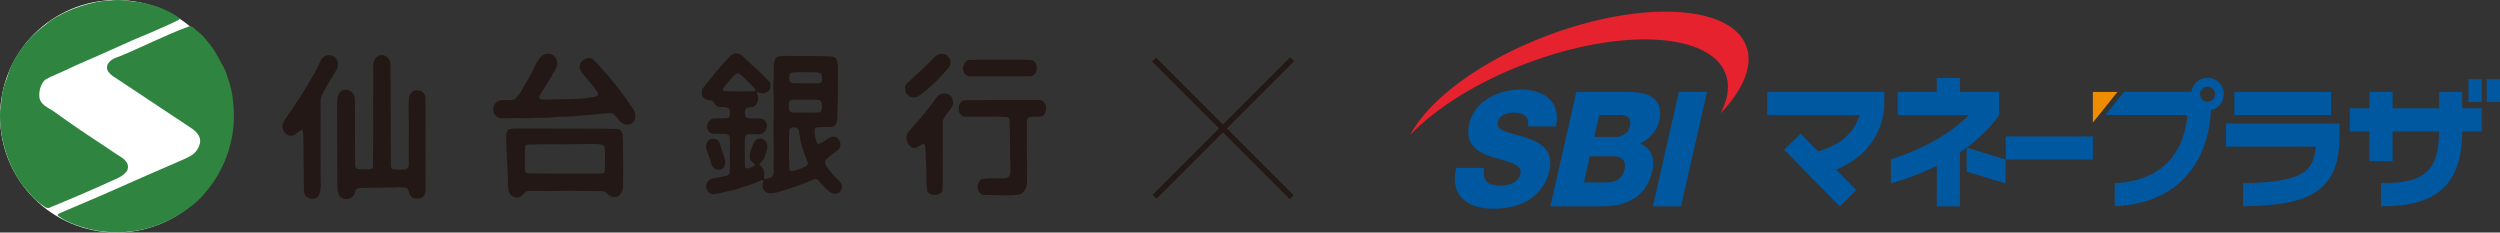 <?xml version="1.0" encoding="utf-8"?>
<!-- Generator: Adobe Illustrator 16.0.0, SVG Export Plug-In . SVG Version: 6.00 Build 0)  -->
<!DOCTYPE svg PUBLIC "-//W3C//DTD SVG 1.1//EN" "http://www.w3.org/Graphics/SVG/1.1/DTD/svg11.dtd">
<svg version="1.1" id="レイヤー_1" xmlns="http://www.w3.org/2000/svg" xmlns:xlink="http://www.w3.org/1999/xlink" x="0px"
	 y="0px" width="774px" height="72px" viewBox="0 0 774 72" enable-background="new 0 0 774 72" xml:space="preserve">
<rect x="0" y="0" width="774" height="72" fill="#333333" stroke="none"/>
<g>
	<g>
		<g>
			<g>
				<g>
					<polygon fill="#F08C00" points="647.951,37.961 655.56,28.467 647.951,28.467 					"/>
					<path fill="#0058A1" d="M459.5,51.972c-0.761,4.167,1.371,5.505,5.075,5.505c2.618,0,5.562-0.996,6.155-3.618
						c0.708-3.117-3.936-3.721-8.431-5.162c-4.45-1.432-8.946-3.717-7.473-10.218c1.753-7.732,9.792-10.76,16.068-10.76
						c6.652,0,12.573,3.422,10.812,11.414h-8.709c0.87-3.225-1.752-4.27-4.423-4.27c-1.875,0-4.375,0.695-4.898,3.025
						c-0.623,2.729,4.09,3.229,8.633,4.668c4.504,1.436,8.827,3.81,7.385,10.214c-2.041,8.966-9.903,11.851-17.253,11.851
						c-7.685,0-13.661-3.572-11.653-12.649H459.5z"/>
					<polygon fill="#0058A1" points="519.767,28.465 528.474,28.465 520.447,63.877 511.733,63.877 					"/>
					<path fill="#0058A1" d="M490.375,56.48h6.983c2.766,0,4.915-1.036,5.582-3.962c0.709-3.127-1.117-4.164-3.737-4.164h-6.985
						L490.375,56.48z M493.574,42.402h6.737c1.501,0,3.752-0.844,4.322-3.375c0.592-2.574-0.955-3.422-2.776-3.422h-6.742
						L493.574,42.402z M488.022,28.465h15.637c5.789-0.098,11.744,1.484,10.074,8.879c-0.722,3.172-3.086,5.754-6.023,7.141
						c3.315,1.087,4.772,4.366,3.861,8.382c-1.908,8.433-8.346,11.011-15.514,11.011h-16.059L488.022,28.465z"/>
					<path fill="#E6222E" d="M540.638,14.236c-4.809-12.781-32.359-14.244-61.523-3.258c-20.797,7.837-36.792,19.883-42.521,30.795
						c7.912-8.27,20.694-16.386,36.115-22.198c29.167-10.993,56.717-9.528,61.533,3.262c1.387,3.668,0.74,7.864-1.562,12.261
						C539.729,27.738,542.912,20.267,540.638,14.236"/>
					<rect x="620.972" y="42.234" fill="#0058A1" width="26.979" height="7.153"/>
					<path fill="#0058A1" d="M583.393,32.02v-3.555h-36.269v7.156h28.583c-0.524,1.816-1.557,4.082-3.604,6.162
						c-2.264,2.314-5.361,4.001-9.24,5.063l-5.402-5.479l-5.099,5.022l1.71,1.736l6.438,6.535l9.075,9.216l5.102-5.027l-6.251-6.339
						c3.476-1.395,6.406-3.301,8.778-5.715C583.208,40.691,583.42,33.465,583.393,32.02"/>
					<rect x="691.767" y="28.465" fill="#0058A1" width="29.923" height="7.156"/>
					<path fill="#0058A1" d="M689.159,38.238v7.153h27.821c-0.454,4.674-1.867,6.646-3.812,7.969
						c-3.186,2.174-9.002,3.22-18.718,3.349v7.156c11.416-0.146,18.284-1.543,22.749-4.588c6.252-4.263,7.098-11.22,7.098-17.461
						v-3.578H689.159z"/>
					<polygon fill="#0058A1" points="608.851,45.7 608.851,53.116 620.972,56.803 620.972,49.388 					"/>
					<path fill="#0058A1" d="M606.792,28.465v-4.358h-7.158v4.358h-12.098v7.156h22.056c-4.225,4.25-11.857,9.812-24.18,13.702
						v7.479c5.497-1.608,10.206-3.487,14.222-5.491v12.562h7.158V47.179c6.059-4.062,9.849-8.245,12.101-11.558v-7.156H606.792z"/>
					<rect x="764.229" y="24.499" fill="#0058A1" width="4.108" height="7.085"/>
					<rect x="769.892" y="24.499" fill="#0058A1" width="4.108" height="7.085"/>
					<path fill="#0058A1" d="M768.337,33.529h-6.046v-5.064h-7.157v5.064h-14.381v-5.064h-7.16v5.064h-6.115v7.174h6.115v9.233h7.16
						v-9.233h14.374c-0.087,12.257-4.336,16.014-17.956,16.014v7.16c8.976,0,15.029-1.73,19.055-5.443
						c4.074-3.755,6.006-9.396,6.062-17.73h6.05V33.529z"/>
					<path fill="#0058A1" d="M683.46,24.106c-2.553,0-4.662,1.9-5.004,4.36h-20.851l-5.714,7.135h25.361
						c-0.837,8.824-5.293,20.257-22.52,21.104v7.133c15.173-0.637,22.442-8.228,25.875-14.651c1.652-3.09,3.586-8.128,3.914-15.085
						c2.277-0.492,3.991-2.512,3.991-4.941C688.514,26.372,686.243,24.106,683.46,24.106 M683.46,31.492
						c-1.287,0-2.332-1.045-2.332-2.334c0-1.287,1.045-2.33,2.332-2.33c1.289,0,2.331,1.043,2.331,2.33
						C685.791,30.447,684.749,31.492,683.46,31.492"/>
				</g>
			</g>
			<g>
				
					<rect x="348.535" y="38.911" transform="matrix(0.707 0.707 -0.707 0.707 139.021 -256.092)" fill="#231815" width="60.241" height="1.728"/>
				
					<rect x="377.791" y="9.655" transform="matrix(0.707 0.707 -0.707 0.707 139.149 -256.196)" fill="#231815" width="1.728" height="60.24"/>
			</g>
		</g>
		<g>
			<circle fill="#FFFFFF" cx="36.009" cy="36" r="35.998"/>
			<g>
				<g>
					<path fill="#2F8540" d="M68.882,20.149c-1.199-2.133-2.17-4.25-3.752-6.177c-0.901-1.195-1.807-2.322-2.828-3.35
						c-0.919-0.771-1.801-1.459-2.683-2.27c-0.28-0.16-0.583-0.242-0.898-0.242l-0.454,0.154
						c-7.248,2.688-14.103,6.256-21.217,9.179c-1.797,0.572-4.134,1.557-3.921,3.865c0.061,0.258,0.225,0.541,0.34,0.826
						c0.414,0.541,0.943,1.096,1.54,1.471c7.704,5.104,15.419,10.228,23.124,15.337c1.89,1.213,4.141,2.705,3.805,5.252
						c-0.342,1.667-1.367,3.136-2.804,4.011c-0.816,0.469-1.675,0.854-2.493,1.223c-8.503,3.672-16.989,7.411-25.465,11.163
						c-4.21,1.797-8.406,3.582-12.574,5.365c-0.217,0.131-1.059,0.531-0.677,0.803c1.442,1.119,3.102,1.961,4.845,2.617
						c11.862,4.738,25.703,2.777,35.791-5.086c1.896-1.309,3.63-2.926,5.09-4.762c6.474-7.587,9.704-17.709,8.543-27.697
						c-0.187-2.637-0.763-5.239-1.692-7.753C70.173,22.714,69.603,21.36,68.882,20.149"/>
					<path fill="#2F8540" d="M50.795,2.912c-0.277-0.133-0.566-0.271-0.899-0.406c-3.042-1.186-6.312-1.91-9.605-2.164
						c-1.695-0.299-3.41-0.387-5.166-0.299c-1.27,0.225-2.554,0.164-3.871,0.342c-5.542,0.977-10.991,2.9-15.687,6.051
						c-1.013,0.896-2.09,1.707-3.144,2.512c-4.666,3.9-8.639,9.21-10.224,15.132c-0.831,1.904-1.408,3.915-1.682,5.966
						c-0.105,1.453-0.23,2.898-0.492,4.35c-0.29,7.852,2.003,15.687,6.396,22.186c0.674,0.98,1.432,1.867,2.225,2.725
						c1.426,1.85,3.184,3.449,5.181,4.725c0.396,0.326,0.877,0.389,1.359,0.352l0.427-0.207c6.972-2.857,13.896-5.836,20.756-8.987
						c1.076-0.469,2.07-1.193,2.811-2.086c0.572-0.729,0.572-2,0.094-2.734c-0.393-0.633-0.912-1.146-1.543-1.578
						c-1.605-0.984-3.229-2.082-4.805-3.18c-5.634-3.663-11.18-7.417-16.605-11.347c-1.55-0.926-3.756-1.992-4.094-3.914
						c-0.227-1.74,0.152-3.551,1.149-4.981c0.156-0.221,0.382-0.482,0.584-0.641c0.66-0.443,1.318-0.764,2.041-1.084
						c2.414-1.043,4.867-2.156,7.246-3.305c5.904-2.562,11.772-5.146,17.636-7.812c3.919-1.609,7.835-3.305,11.709-5.057
						c0.945-0.424,1.893-0.9,2.781-1.363c0.649-0.387-0.363-0.914-0.593-1.029C53.531,4.244,52.183,3.482,50.795,2.912"/>
				</g>
			</g>
			<path fill="#231815" d="M300.206,31.008c-0.6,0-1.205,0.055-1.816,0.084c-0.783,0.166-1.346,1.031-1.511,1.684
				c-0.161,1.09-0.099,2.4,0.947,3.037c0.163,0.148,0.327,0.178,0.542,0.27c0.512,0.045,1.039,0.078,1.555,0.045h5.571
				c2.041-0.045,4.041,0,6.054,0.096c0.397,0.02,0.837,0.24,0.939,0.633l0.026,0.25c0.036,0.252,0.089,0.492,0.089,0.766
				c0,0.969,0.203,11.315,0.203,14.054c0.053,0.611,0.053,1.246-0.077,1.82c-0.097,0.902-0.91,1.465-1.748,1.465h-3.445
				c-1.196-0.055-2.468,0.041-3.681,0.287c-0.666,0.213-1.123,1.507-1.174,2.001c0.004,0.562,0.092,1.197,0.344,1.75
				c0.021,0.043,0.051,0.086,0.088,0.189c0.406,0.588,1.002,0.9,1.762,0.92c2.071,0.047,4.082,0.047,6.106,0.129
				c1.404,0.039,2.811,0,4.228-0.207c1.597-0.176,2.537-1.797,2.748-3.336c0.04-1.733,0.048-3.476,0.04-5.298
				c-0.113-2.713-0.086-12.2-0.086-14.251c0-0.365,0.186-0.867,0.562-0.982c0.342-0.17,0.728-0.252,1.111-0.252
				c0.858-0.033,1.739-0.033,2.591-0.078c0.325,0,0.648-0.121,0.864-0.385c1.24-1.248,1.157-3.336-0.181-4.393
				c-0.221-0.213-0.577-0.348-0.934-0.348C321.925,30.957,304.56,30.957,300.206,31.008"/>
			<path fill="#231815" d="M300.003,18.569c-1.08,0.084-1.516,1.322-1.85,2.125c-0.088,0.471,0,0.924,0.15,1.391
				c0.186,0.701,0.73,1.322,1.438,1.459c0.174,0.098,0.346,0.098,0.51,0.098c2.008,0.031,14.579,0.031,18.792-0.043
				c0.423,0,0.812-0.191,1.105-0.43c0.975-0.979,1.14-2.6,0.331-3.787c-0.202-0.318-0.481-0.66-0.908-0.729
				c-0.189-0.051-0.438-0.084-0.651-0.084C315.441,18.331,301.132,18.485,300.003,18.569"/>
			<path fill="#231815" d="M294.204,33.82c0.471-0.686,1.084-1.365,0.923-2.215c-0.199-0.938-0.495-1.879-1.344-2.355
				c-1.274-0.625-2.988-0.375-3.8,0.859c-2.253,3.361-4.993,6.521-7.704,9.555c-0.544,0.512-1.022,1.098-1.414,1.742
				c-0.2,0.348-0.2,0.768-0.2,1.148c-0.064,1.238,0.592,2.425,1.63,3.108l0.378,0.109c1.035,0.182,1.946-0.633,2.75-1.046
				c0.21-0.133,0.554-0.246,0.735-0.098l0.102,0.098c0.066,0.129,0.108,0.223,0.137,0.343l0.072,0.436
				c0.099,0.799,0.105,1.588,0.105,2.371c0.105,1.986,0.213,4.049,0.252,6.1c-0.109,1.654-0.039,3.358,0.21,5.038
				c0.048,0.109,0.097,0.234,0.146,0.32c0.371,0.547,0.949,0.898,1.597,1.023c1.084,0.129,2.34-0.125,2.951-1.109
				c0.291-0.553,0.119-19.637,0.119-21.418C291.951,36.242,293.473,34.957,294.204,33.82"/>
			<path fill="#231815" d="M293.05,21.712c0.416-0.461,0.901-0.926,1.095-1.529c0.396-1.232-0.162-2.604-1.312-3.234
				c-0.471-0.225-1.006-0.346-1.565-0.266c-0.587,0.041-1.051,0.293-1.542,0.646c-0.302,0.199-0.556,0.473-0.814,0.77
				c-0.898,0.965-1.808,1.916-2.791,2.785c-1.828,1.629-3.59,3.312-5.359,5.01c-0.246,0.26-0.45,0.592-0.573,1.032
				c-0.024,0.121,0,0.328,0.03,0.48c0.066,0.494,0.13,1.041,0.354,1.469c0.746,1.234,2.38,1.67,3.642,0.977
				c0.876-0.602,1.729-1.227,2.574-1.906C289.05,26.021,291.132,23.97,293.05,21.712"/>
			<path fill="#231815" d="M233.327,20.526c-0.31-0.217-0.603-0.471-0.872-0.775c-0.915-0.881-1.893-1.781-2.889-2.656
				c-1.055-0.959-2.726-0.617-3.65,0.393c-1.677,1.805-3.301,3.631-4.866,5.51c-1.023,1.496-2.385,2.766-3.426,4.304
				c-0.617,1.098-0.551,2.469,0.566,3.266c0.681,0.441,1.402,0.441,2.177,0.568c0,0,0.08,0,0.106,0.035
				c0.615,0.389,0.747,1.15,1.349,1.586c1.09,0.715,2.479,0.08,3.566,0.682c0.828,0.383,0.605,1.738,0.527,2.469
				c-0.048,0.176-0.183,0.336-0.345,0.465l-0.169,0.092c-0.368,0.119-0.727,0.168-1.121,0.168c-1.144-0.049-2.295-0.049-3.42,0.078
				c-0.21,0-0.414,0.074-0.623,0.182c-1.229,0.672-1.809,2.646-0.811,3.779c0.462,0.662,1.161,0.736,1.913,0.773
				c1.075-0.037,2.118,0,3.166,0c0.556,0.041,1.361,0.311,1.409,0.947c0.078,1.105,0.112,2.301,0.054,3.382
				c-0.031,2.312-0.031,4.664,0,6.918c0,0.824-0.102,1.398-1.007,1.711c-1.396,0.273-2.788,0.598-4.175,0.85
				c-1.329,0.221-2.409,1.444-2.123,2.837c0.26,0.832,0.622,1.773,1.534,1.938c0.31,0.078,0.628,0.121,0.976,0.078
				c1.319-0.176,2.585-0.473,3.888-0.855c1.026-0.172,2.054-0.43,2.98-0.676c1.466-0.641,3.108-0.898,4.594-1.543
				c0.997-0.24,1.826-0.758,2.833-1.102c0.162-0.085,0.325-0.122,0.542-0.122c0.542,0.092,0.171,0.944,0.102,1.224
				c-0.225,1.191,0.656,2.648,1.896,2.768c1.867,0.195,3.801-0.674,5.5-1.131c2.805-0.859,5.582-1.916,8.282-3.073
				c0.621-0.342,1.137-0.223,1.594,0.25c0.99,1.229,2.088,2.378,3.277,3.378c0.482,0.41,1.115,0.771,1.728,0.771
				c0.594-0.064,1.285-0.131,1.685-0.607c0.476-0.592,0.846-1.711,0.433-2.381c-0.212-0.385-0.488-0.764-0.785-1.076
				c-1.474-1.37-2.797-2.89-3.916-4.597c-0.297-0.502-0.584-1.277-0.15-1.762c0.972-1.23,2.304-1.953,3.458-2.871
				c0.883-0.605,1.255-1.504,1.011-2.579c-0.128-0.209-0.212-0.453-0.326-0.719c-0.419-0.92-1.55-1.361-2.483-0.977
				c-1.278,0.51-2.23,1.486-3.502,2.057c-0.298,0.211-0.714,0-0.885-0.277l-0.188-0.41c-0.403-1.145-0.63-2.461-0.493-3.74
				c0.115-0.607,0.706-0.645,1.217-0.645c1.24-0.027,2.492-0.113,3.701-0.113c1.394,0.113,1.973-1.166,2.062-2.404
				c0.153-3.285,0.132-6.529,0.237-9.797c-0.049-1.554-0.049-3.03-0.049-4.581c0.06-1.088,0.024-2.25-0.161-3.404
				c-0.116-0.902-0.863-1.58-1.771-1.621c-3.129-0.158-6.391-0.158-9.5-0.119c-2.21-0.104-4.433-0.104-6.603,0.049
				c-2.261,0.203-1.752,3.658-1.83,5.076c0,1.148,0,2.336-0.161,3.5l0.011,0.414c0.18,4.261,0.193,8.53,0.08,12.776
				c0.07,4.43,0.07,8.854,0.021,13.302c0.079,0.928,0.093,2.131-0.95,2.514c-0.563,0.211-1.127,0.336-1.692,0.441
				c-0.332,0.031-0.332-0.352-0.304-0.598c0.08-0.902,0.216-1.984-0.421-2.742c-0.3-0.391-0.637-0.717-0.975-1.109
				c-0.122-0.223,0.076-0.373,0.206-0.512c1.329-0.965,1.836-3.043,2.158-4.49c0.31-1.298-0.36-2.708-1.728-3.056
				c-1.144-0.326-2.033,0.467-2.528,1.406c-0.447,1.165-1.046,2.47-1.14,3.628c-0.07,0.543-0.038,1.441,0.436,1.879
				c0.354,0.375,0.765,0.59,1.141,0.922c0.26,0.322-0.296,0.641-0.464,0.723c-0.612,0.307-1.469,0.824-2.148,0.609
				c-0.108-0.055-0.247-0.145-0.312-0.217l-0.066-0.238c-0.097-0.154-0.117-0.373-0.15-0.555c-0.01-0.654,0-1.244,0.033-1.904
				c-0.033-1.971-0.033-3.992,0-5.983c-0.033-0.723,0.248-1.613,1.139-1.613c0.951-0.105,1.899-0.105,2.881,0
				c2.019,0.203,3.525-2.117,2.448-3.895c-0.641-1.168-2.118-1.064-3.231-1.064c-0.682,0.078-1.398,0.041-2.098-0.049
				c-0.292,0-0.486-0.119-0.752-0.238c-0.098-0.121-0.173-0.217-0.212-0.354c-0.175-0.814-0.406-2.033,0.404-2.553
				c0.728-0.422,1.683,0,2.356-0.512c0.889-0.676,1.364-1.834,1.148-2.949c-0.064-0.426-0.217-0.84-0.301-1.326
				c-0.033-0.203,0.395-0.055,0.395-0.055c0.213,0.055,0.417,0.152,0.639,0.197c1.194,0.344,2.386-0.24,3.035-1.32
				c0.153-0.641,0.253-1.579-0.174-2.085C236.77,23.642,234.945,22.085,233.327,20.526 M254.242,31.484
				c0.032,0.121,0.111,0.248,0.133,0.381c0.139,0.666,0.139,1.357,0,2.033c-0.031,0.344-0.269,0.746-0.614,0.857
				c-0.065,0.045-0.2,0.045-0.333,0.076c-1.837,0.047-3.666,0.047-5.493,0c-0.896,0.047-1.785,0.047-2.633-0.031
				c-0.404-0.08-0.816-0.256-0.938-0.652l-0.066-0.25c-0.086-0.588-0.086-1.256-0.027-1.822l0.094-0.518
				c0.084-0.344,0.441-0.496,0.764-0.602c0.123-0.033,0.264-0.094,0.424-0.094c2.207-0.027,4.403-0.027,6.627-0.027
				c0.445,0.027,0.85,0.088,1.284,0.121C253.761,31.008,254.074,31.215,254.242,31.484 M254.344,22.919
				c0.031,0.117,0.063,0.33,0.063,0.457c0.035,0.297,0.093,0.688,0.093,1.023c0.014,0.273,0,0.516-0.058,0.762
				c-0.035,0.133-0.099,0.264-0.2,0.355l-0.168,0.074c-0.191,0.094-0.379,0.172-0.611,0.172c-0.777,0.051-1.573,0.051-2.322,0.051
				c-1.874,0-3.724-0.051-5.562-0.051c-0.256-0.039-0.514-0.129-0.76-0.246l-0.186-0.092c-0.086-0.078-0.172-0.162-0.186-0.332
				l-0.061-0.244c-0.09-0.414-0.09-0.828-0.023-1.25l0.084-0.469c0.053-0.262,0.322-0.443,0.502-0.562
				c0.129-0.074,0.291-0.141,0.389-0.141c1.281-0.113,2.644-0.113,3.928-0.062c1.092,0.043,2.136,0.043,3.172,0
				c0.359,0.043,0.69,0.062,1.024,0.129c0.298,0.02,0.576,0.156,0.779,0.328C254.242,22.821,254.274,22.868,254.344,22.919
				 M248.451,45.954c0.497,1.424,1.025,2.869,1.567,4.268l0.102,0.215c0.122,0.555-0.456,0.973-0.917,1.18
				c-1.221,0.645-2.583,1.107-3.962,1.332c-0.26,0-0.607,0-0.717-0.258c-0.076-0.154-0.127-0.33-0.137-0.506
				c-0.117-2.092-0.176-4.217-0.09-6.303c-0.047-1.878-0.027-3.708,0.066-5.589c0.033-0.176,0.137-0.34,0.27-0.469
				c0.617-0.443,1.475-0.57,2.152-0.129c0.413,0.258,0.585,0.742,0.631,1.201C247.591,42.607,247.935,44.312,248.451,45.954
				 M233.578,27.406c0.095,0.135,0.254,0.328,0.294,0.539c0,0.082,0,0.211-0.085,0.211c-0.256,0.168-0.72,0.117-0.968,0.117
				c-1.709,0.09-3.381,0.09-5.04,0c-1.009,0.051-2.01,0.051-3.03-0.037c-0.137,0-0.283-0.035-0.405-0.08l-0.259-0.078
				c-0.267-0.121-0.402-0.438-0.267-0.688l0.127-0.18c1.056-1.317,2.17-2.538,3.32-3.835c0.33-0.246,0.708-0.639,1.164-0.639
				c0.103,0,0.203,0,0.283,0.049l0.301,0.133c0.553,0.414,1.092,0.844,1.582,1.398c0.808,0.729,1.625,1.535,2.385,2.384
				C233.19,26.926,233.383,27.121,233.578,27.406"/>
			<path fill="#231815" d="M224.132,48.438c-0.477-1.318-0.868-2.703-1.286-4.05c-0.163-0.479-0.467-0.893-0.926-1.15l-0.115-0.141
				l-0.503-0.113c-0.367-0.051-0.828-0.051-1.213,0.023c-0.363,0.09-0.63,0.328-0.854,0.547c-0.385,0.525-0.651,1.172-0.651,1.858
				c0,0.322,0.081,0.68,0.169,0.926c0.392,1.07,0.77,2.1,1.108,3.176c0.112,0.539,0.306,1.059,0.506,1.609
				c0.215,0.492,0.65,0.977,1.146,1.236c0.521,0.176,1.124,0.203,1.663,0.088c0.412-0.088,0.769-0.402,0.978-0.738
				c0.218-0.326,0.353-0.775,0.399-1.137C224.554,49.847,224.423,49.118,224.132,48.438"/>
			<path fill="#231815" d="M171.766,21.839c0.333-0.588,0.637-1.193,0.76-1.824c0.223-1.619-0.961-3.24-2.608-3.412
				c-0.854,0-1.66,0.289-2.29,0.814c-1.504,1.453-2.346,3.924-3.238,5.502c-0.73,1.398-1.517,2.766-2.35,4.085
				c-0.637,1.227-1.41,2.414-2.374,3.449c-1.303,1.105-3.174,0.215-4.676,0.609c-1.309,0.242-2.373,1.438-2.248,2.803
				c-0.125,1.447,1.066,2.713,2.52,2.766c2.293-0.053,4.611-0.053,6.918-0.053c1.139,0.094,2.295,0.053,3.445-0.094
				c2.667,0.043,5.317-0.072,7.943-0.357c3.796-0.045,7.601-0.404,11.406-0.771c1.314-0.164,2.674-0.297,4.014-0.334
				c1.224-0.143,2.118,1.557,2.668,2.256c0.989,1.277,3.021,1.863,4.301,0.633c0.938-0.881,0.902-2.598,0.391-3.668
				c-2.279-3.488-4.665-6.729-7.359-9.925l-2.699-3.117c-0.732-0.98-1.615-1.707-2.469-2.598c-1.432-1.539-4.186-0.033-4.354,1.82
				c-0.127,1.172,0.689,1.941,1.314,2.826c1.109,1.326,2.273,2.688,3.33,4.052c0.395,0.557,0.768,1.062,1.016,1.617
				c0.098,0.332-0.02,0.633-0.281,0.809l-0.172,0.043c-0.199,0.129-0.395,0.129-0.607,0.207c-4.366,0.822-9.04,0.734-13.372,0.822
				c-0.977,0.064-1.941,0.064-2.901,0c-0.398-0.088-0.966-0.314-0.876-0.822l0.084-0.16c0.529-1.117,1.199-2.055,1.861-3.165
				C169.89,25.093,170.868,23.524,171.766,21.839"/>
			<path fill="#231815" d="M179.935,39.824c-6.535,0-13.108-0.045-19.671-0.045c-0.781,0-1.53,0.045-2.323,0.143
				c-1.102,0.195-1.248,1.555-1.248,2.469c0.105,2.203,0.186,4.419,0.238,6.597c0.146,2.422,0.26,4.758,0.332,7.194
				c-0.072,0.955,0,1.906,0.197,2.895c0.332,1.713,2.544,2.777,3.963,1.625c0.459-0.344,0.79-0.82,1.239-1.234
				c0.027-0.029,0.063-0.029,0.091-0.082c0.264-0.164,0.564-0.262,0.863-0.262c1.769-0.07,3.592-0.047,5.409,0.031
				c5.462-0.141,10.938-0.078,16.417,0c0.645,0,1.35,0,1.955,0.312c0.635,0.525,1.103,1.059,1.845,1.363
				c0.797,0.25,1.935,0.25,2.585-0.426c0.636-0.684,1.017-1.611,1.055-2.562c0.135-4.247,0.038-8.472,0-12.729
				c0.038-1.128,0-2.259-0.16-3.358c-0.045-0.598-0.346-1.379-0.973-1.637c-0.317-0.164-0.608-0.195-0.931-0.195
				c-1.698-0.055-3.421-0.055-5.13-0.098C183.774,39.867,181.853,39.867,179.935,39.824 M187.265,50.991
				c0.039,0.5,0.039,1.023,0,1.545l-0.059,0.531c-0.053,0.4-0.385,0.549-0.686,0.641c-0.904,0.037-1.758,0.037-2.637,0.037
				c-6.716,0.047-13.441,0-20.176-0.08c-0.274,0-0.589,0-0.822-0.174c-0.196-0.203-0.328-0.453-0.364-0.768
				c-0.088-2.287-0.062-4.604,0.036-6.842l0.053-0.512c0.079-0.515,0.751-0.644,1.128-0.644c6.955-0.035,13.854-0.098,20.772-0.133
				c0.51,0.035,1.004,0.098,1.494,0.133c0.371,0,0.67,0.223,0.951,0.386c0.291,0.301,0.25,0.77,0.291,1.098
				C187.304,47.806,187.362,49.37,187.265,50.991"/>
			<path fill="#231815" d="M120.899,20.22c0-1.412-0.741-2.803-2.237-3.125c-1.144-0.203-2.29,0.434-2.742,1.508
				c-0.161,0.461-0.313,0.938-0.405,1.369v0.389c0.086,1.438,0.086,2.889,0.015,4.342c0.077,1.879,0.071,3.745-0.015,5.604
				c0.056,7.051,0.056,14.115-0.052,21.185v0.234c-0.028,0.16-0.099,0.289-0.203,0.375c-0.371,0.26-0.724,0.348-1.188,0.348
				c-0.896-0.053-1.801-0.053-2.64-0.053c-0.393,0-0.725-0.08-1.078-0.211c-0.371-0.299-0.371-0.801-0.416-1.25
				c0-0.58,0-1.209,0.014-1.816c-0.094-5.718-0.014-11.45-0.065-17.177c0-0.85,0.065-1.58-0.252-2.332
				c-0.535-1.582-2.859-2.516-4.187-1.285c-0.918,1.016-1.044,2.221-1.094,3.541c0,3.49,0.046,18.903,0.097,23.052
				c-0.051,1.231-0.051,2.417,0.036,3.565c0.054,0.672,0.203,1.314,0.459,1.922l0.122,0.164c0.345,0.512,0.812,0.814,1.411,0.982
				c1.487,0.422,3.155-0.518,3.459-2.084c0.081-0.414,0.252-0.941,0.722-1.105l0.204-0.088c0.354-0.053,0.693-0.092,1.025-0.092
				c3.293-0.094,6.557-0.121,9.851-0.121c1.18-0.129,2.473-0.129,3.68,0.027c0.738,0.094,1.068,0.73,1.215,1.434
				c0.184,0.965,0.982,1.91,2.012,1.941c0.752,0.088,1.947,0,2.447-0.633c0.638-0.781,0.618-1.676,0.638-2.609
				c0.05-2.929,0-23.359-0.02-27.859c0-0.252-0.035-0.463-0.099-0.686c-0.454-1.229-1.643-1.867-3.021-1.73
				c-0.164,0-0.246,0-0.422,0.133c-0.941,0.475-1.566,1.473-1.611,2.557c-0.055,1.143-0.07,2.291-0.098,3.4
				c0.143,1.492,0.098,16.956,0.098,16.956c-0.055,0.654-0.4,1.369-1.119,1.457c-1.184,0.115-2.52,0.115-3.654-0.053
				c-0.63-0.035-0.709-0.67-0.763-1.143C121.021,50.651,120.925,21.251,120.899,20.22"/>
			<path fill="#231815" d="M103.85,22.19c0.459-0.695,0.767-1.459,0.797-2.299c0.028-1.922-1.947-3.322-3.778-2.67
				c-1.324,0.539-1.801,1.939-2.275,3.139c-1.617,3.184-3.525,6.166-5.371,9.249c-0.854,1.189-1.647,2.416-2.412,3.701
				c-1.03,1.375-1.986,2.816-2.896,4.252c-1.034,1.531-0.269,3.914,1.57,4.377c1.539,0.451,2.517-0.908,3.665-1.684
				c0.718-0.477,0.755,1.334,0.755,1.432c0,0.793,0.141,13.729,0.186,16.916c0,0.863,0.117,1.734,0.781,2.301
				c1.146,0.949,3.348,0.949,3.939-0.625c0.686-1.832,0.518-3.617,0.434-5.632c0.049-2.547-0.035-20.103,0-23.042
				c-0.035-0.77,0.1-1.496,0.42-2.188C100.941,26.961,102.341,24.513,103.85,22.19"/>
		</g>
	</g>
</g>
</svg>

